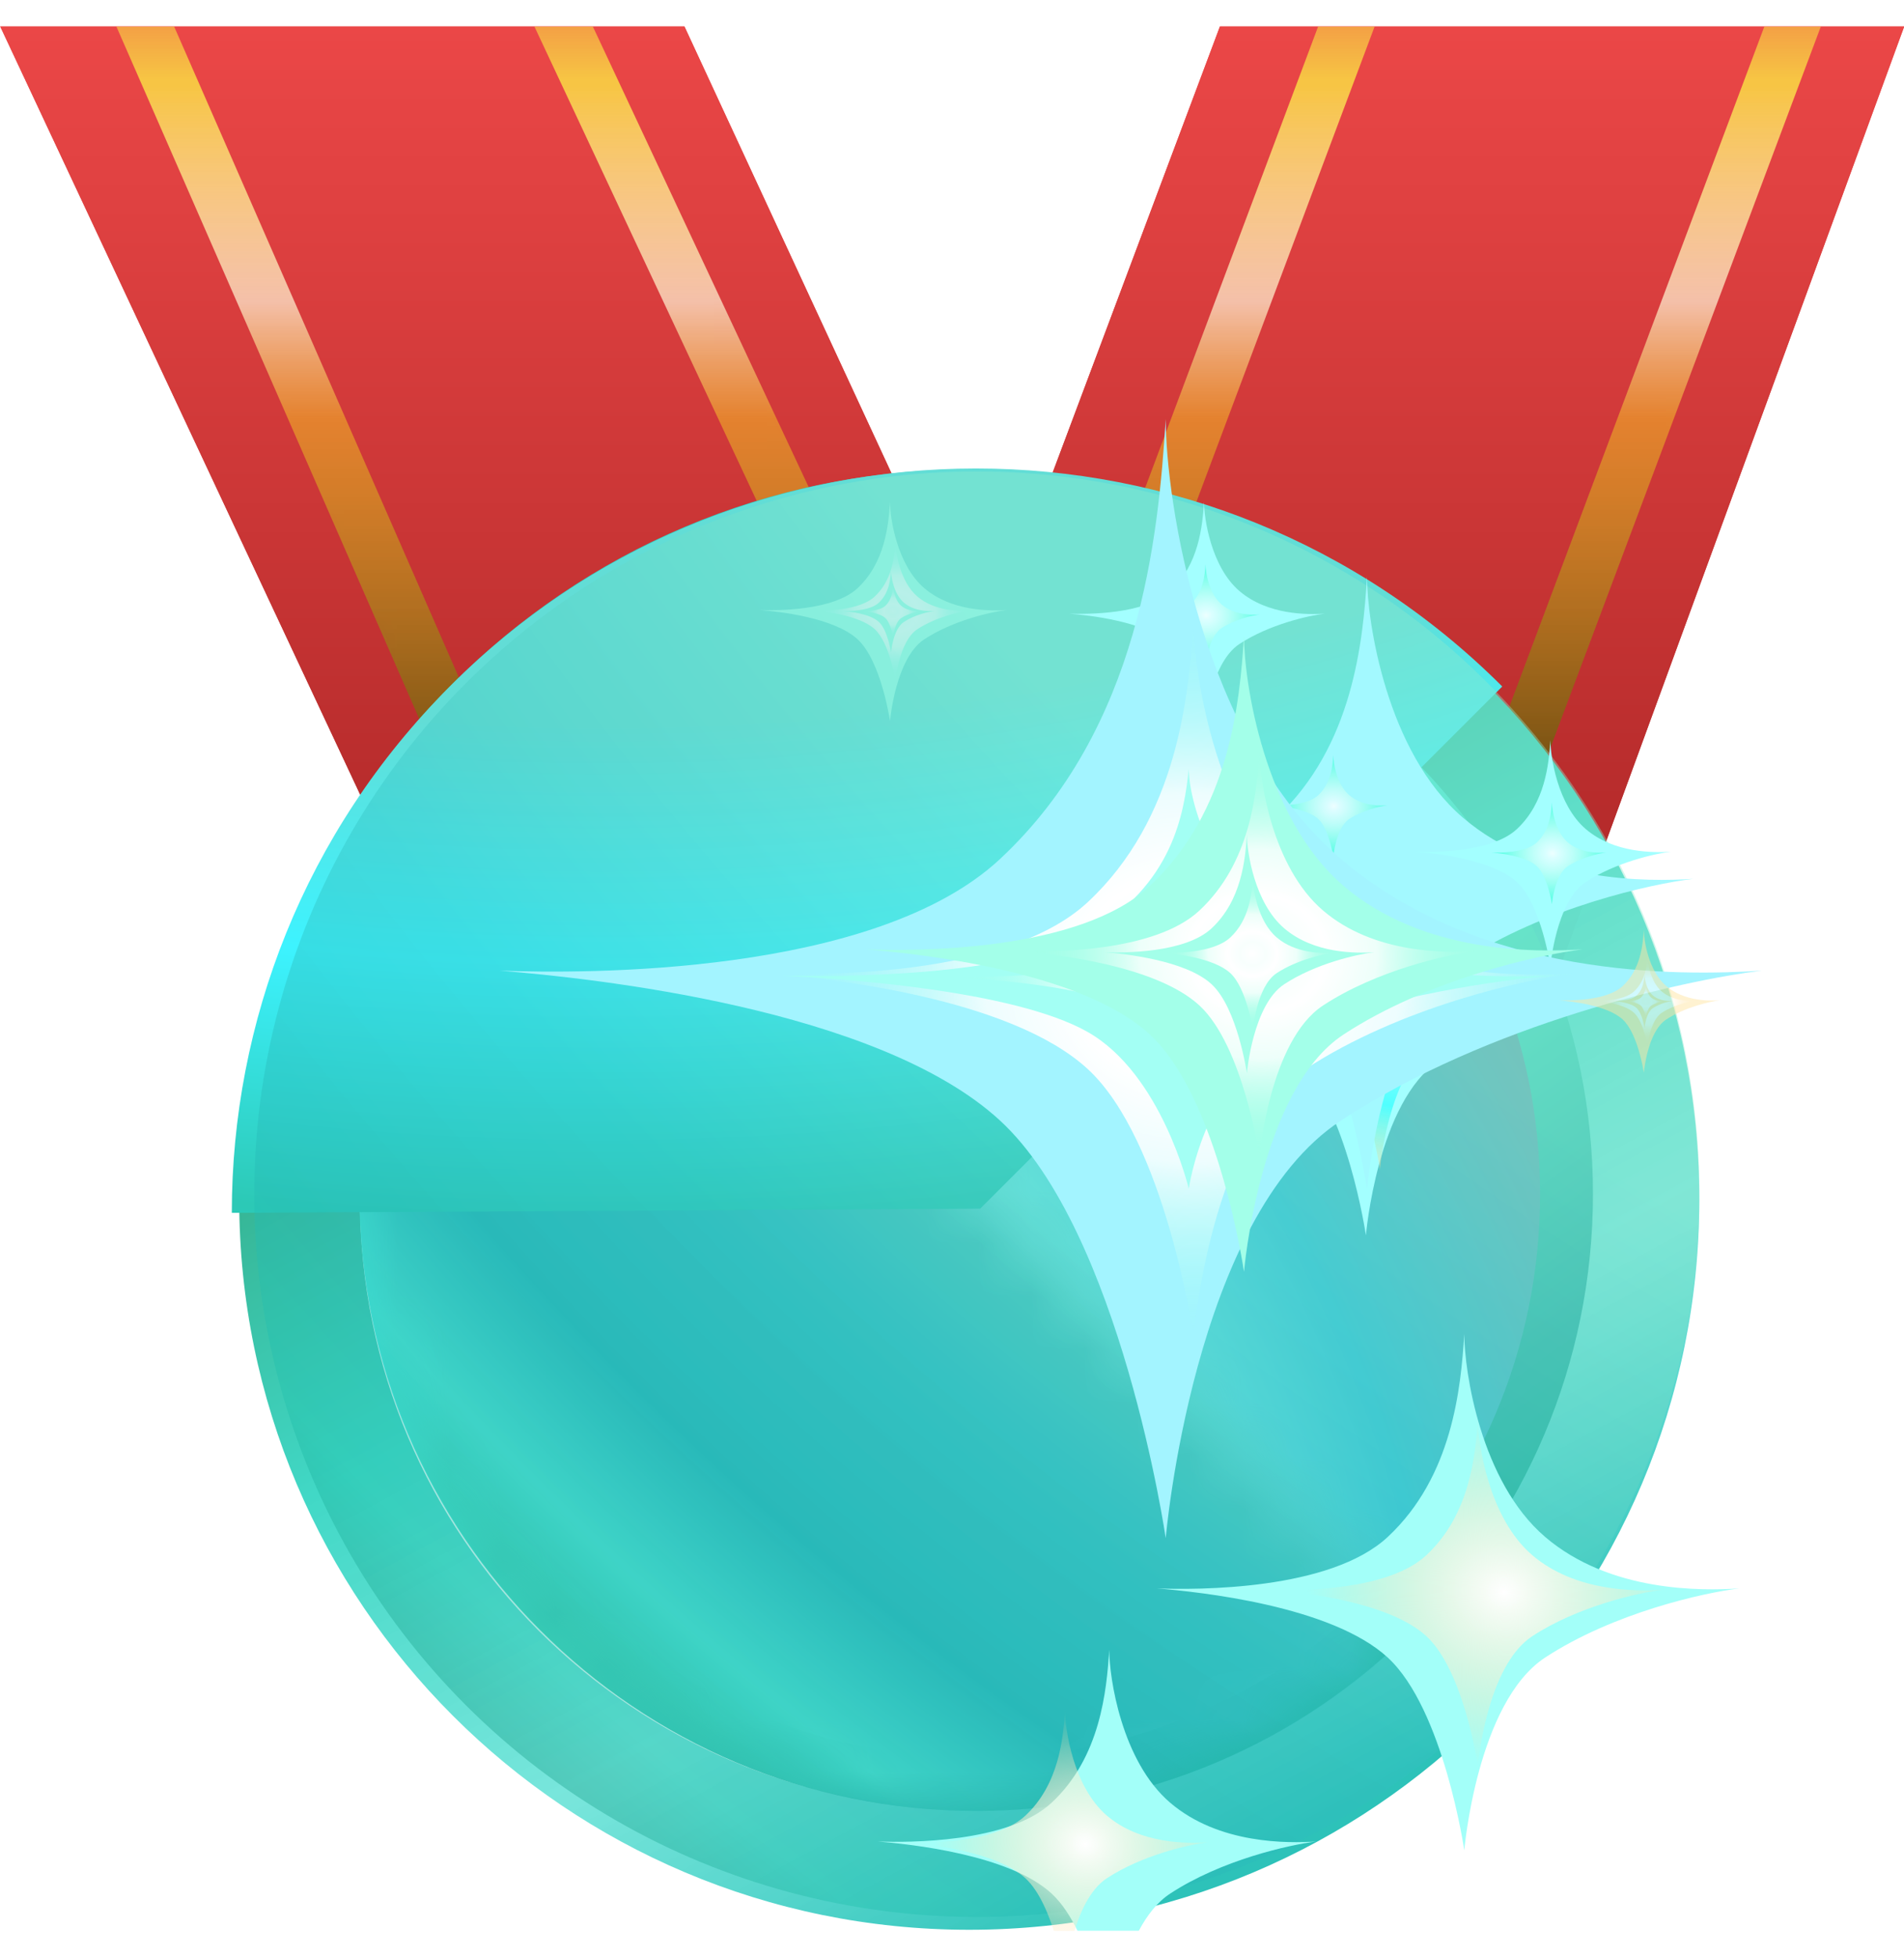 <svg width="36" height="37" viewBox="0 0 36 37" fill="none" xmlns="http://www.w3.org/2000/svg">
<g clip-path="url(#clip0)">
<path d="M16.316 18.5L23.066 0.5H36.004L27.566 23.562L16.316 18.5Z" fill="url(#paint0_linear)"/>
<path d="M16.316 18.5L23.066 0.5H36.004L27.566 23.562L16.316 18.5Z" fill="url(#paint1_linear)"/>
<mask id="mask0" mask-type="alpha" maskUnits="userSpaceOnUse" x="16" y="0" width="21" height="22">
<path d="M16.316 18.5L23.066 0.5H36.004L28.129 21.312L16.316 18.5Z" fill="url(#paint2_linear)"/>
<path d="M16.316 18.5L23.066 0.5H36.004L28.129 21.312L16.316 18.5Z" fill="url(#paint3_linear)"/>
</mask>
<g mask="url(#mask0)">
<path d="M19.129 17.375L25.879 -0.625H34.316L27.566 17.375H19.129Z" stroke="url(#paint4_linear)"/>
</g>
<path d="M8.441 18.5L0.004 0.5H12.941L23.629 23.562L8.441 18.5Z" fill="url(#paint5_linear)"/>
<path d="M8.441 18.5L0.004 0.5H12.941L23.629 23.562L8.441 18.5Z" fill="url(#paint6_linear)"/>
<mask id="mask1" mask-type="alpha" maskUnits="userSpaceOnUse" x="0" y="0" width="22" height="22">
<path d="M9.566 18.5L0.004 0.5H12.941L21.379 21.312L9.566 18.5Z" fill="url(#paint7_linear)"/>
<path d="M9.566 18.5L0.004 0.5H12.941L21.379 21.312L9.566 18.5Z" fill="url(#paint8_linear)"/>
</mask>
<g mask="url(#mask1)">
<path d="M10.129 17.375L2.254 -0.625H10.129L18.566 17.375H10.129Z" stroke="url(#paint9_linear)"/>
</g>
<path fill-rule="evenodd" clip-rule="evenodd" d="M32.13 22.676C32.13 30.299 25.95 36.479 18.326 36.479C10.703 36.479 4.523 30.299 4.523 22.676C4.523 15.053 10.703 8.873 18.326 8.873C25.95 8.873 32.13 15.053 32.13 22.676ZM18.326 34.196C24.689 34.196 29.846 29.038 29.846 22.676C29.846 16.314 24.689 11.156 18.326 11.156C11.964 11.156 6.807 16.314 6.807 22.676C6.807 29.038 11.964 34.196 18.326 34.196Z" fill="url(#paint10_linear)"/>
<path d="M29.619 22.571C29.619 28.735 24.622 33.732 18.458 33.732C12.294 33.732 7.297 28.735 7.297 22.571C7.297 16.407 12.294 11.409 18.458 11.409C24.622 11.409 29.619 16.407 29.619 22.571Z" fill="url(#paint11_radial)" stroke="url(#paint12_linear)"/>
<mask id="mask2" mask-type="alpha" maskUnits="userSpaceOnUse" x="6" y="14" width="21" height="21">
<path d="M10.226 14.328L26.718 30.819C22.164 35.373 14.78 35.373 10.226 30.819C5.672 26.265 5.672 18.881 10.226 14.328Z" fill="url(#paint13_linear)"/>
</mask>
<g mask="url(#mask2)">
<circle cx="18.472" cy="22.573" r="11.661" transform="rotate(-45 18.472 22.573)" fill="url(#paint14_radial)"/>
</g>
<g style="mix-blend-mode:soft-light">
<path d="M28.404 12.977L18.454 22.927L18.532 22.848L4.383 22.927C4.383 19.326 5.757 15.725 8.504 12.977C13.999 7.482 22.909 7.482 28.404 12.977Z" fill="url(#paint15_radial)"/>
</g>
<g style="mix-blend-mode:multiply" opacity="0.4">
<circle cx="18.47" cy="22.575" r="13.662" transform="rotate(-45 18.47 22.575)" fill="url(#paint16_radial)"/>
</g>
<g filter="url(#filter0_f)">
<path d="M24.515 17.984C25.624 16.951 25.767 15.439 25.826 14.506C25.826 15.136 26.103 17.036 27.212 17.984C28.321 18.931 29.892 18.908 30.538 18.866C29.917 18.942 28.381 19.284 27.212 20.05C26.042 20.817 25.826 23.352 25.826 23.352C25.826 23.352 25.473 20.932 24.515 20.05C23.548 19.16 21.281 18.925 20.559 18.866C21.231 18.891 23.525 18.906 24.515 17.984Z" fill="#A3FFFF"/>
</g>
<g style="mix-blend-mode:multiply" opacity="0.8">
<path d="M25.152 18.251C25.948 17.509 26.05 16.424 26.092 15.755C26.092 16.207 26.291 17.571 27.087 18.251C27.883 18.931 29.01 18.914 29.474 18.884C29.028 18.938 27.926 19.184 27.087 19.734C26.248 20.283 26.092 22.103 26.092 22.103C26.092 22.103 25.839 20.367 25.152 19.734C24.458 19.095 22.831 18.926 22.312 18.884C22.795 18.902 24.441 18.913 25.152 18.251Z" fill="url(#paint17_radial)"/>
</g>
<g filter="url(#filter1_f)">
<path d="M24.132 15.458C25.584 14.105 25.77 12.126 25.847 10.906C25.847 11.73 26.21 14.218 27.662 15.458C29.113 16.698 31.169 16.667 32.016 16.613C31.202 16.711 29.192 17.16 27.662 18.163C26.131 19.166 25.847 22.484 25.847 22.484C25.847 22.484 25.386 19.317 24.132 18.163C22.867 16.997 19.899 16.689 18.953 16.613C19.833 16.645 22.836 16.665 24.132 15.458Z" fill="#A3F9FF"/>
</g>
<path opacity="0.8" d="M24.925 15.032C25.166 14.807 25.197 14.478 25.21 14.275C25.21 14.412 25.27 14.826 25.512 15.032C25.753 15.238 26.095 15.233 26.235 15.224C26.1 15.24 25.766 15.315 25.512 15.481C25.257 15.648 25.21 16.2 25.21 16.2C25.21 16.2 25.133 15.673 24.925 15.481C24.715 15.288 24.222 15.236 24.064 15.224C24.211 15.229 24.71 15.233 24.925 15.032Z" fill="url(#paint18_radial)"/>
<g filter="url(#filter2_f)">
<path d="M28.68 15.673C29.216 15.173 29.285 14.442 29.314 13.991C29.314 14.296 29.448 15.215 29.984 15.673C30.52 16.131 31.28 16.12 31.593 16.1C31.293 16.136 30.55 16.302 29.984 16.673C29.418 17.043 29.314 18.27 29.314 18.27C29.314 18.27 29.143 17.099 28.68 16.673C28.212 16.242 27.115 16.128 26.766 16.1C27.091 16.112 28.201 16.119 28.68 15.673Z" fill="#A3FFFF"/>
</g>
<path opacity="0.8" d="M29.058 15.925C29.299 15.7 29.33 15.371 29.343 15.168C29.343 15.305 29.403 15.718 29.645 15.925C29.886 16.131 30.227 16.125 30.368 16.116C30.233 16.133 29.899 16.207 29.645 16.374C29.39 16.541 29.343 17.092 29.343 17.092C29.343 17.092 29.266 16.566 29.058 16.374C28.848 16.18 28.354 16.129 28.197 16.116C28.343 16.122 28.843 16.125 29.058 15.925Z" fill="url(#paint19_radial)"/>
<g filter="url(#filter3_f)">
<path d="M22.131 11.173C22.667 10.673 22.736 9.942 22.765 9.491C22.765 9.795 22.899 10.715 23.435 11.173C23.972 11.631 24.732 11.62 25.044 11.6C24.744 11.636 24.001 11.802 23.435 12.173C22.869 12.543 22.765 13.77 22.765 13.77C22.765 13.77 22.594 12.599 22.131 12.173C21.663 11.742 20.566 11.628 20.217 11.6C20.542 11.612 21.652 11.619 22.131 11.173Z" fill="#A3FFFF"/>
</g>
<path opacity="0.8" d="M22.509 11.425C22.75 11.2 22.781 10.871 22.794 10.668C22.794 10.805 22.854 11.218 23.096 11.425C23.337 11.631 23.678 11.626 23.819 11.616C23.684 11.633 23.35 11.707 23.096 11.874C22.841 12.041 22.794 12.592 22.794 12.592C22.794 12.592 22.717 12.066 22.509 11.874C22.299 11.68 21.806 11.629 21.648 11.616C21.795 11.622 22.294 11.625 22.509 11.425Z" fill="url(#paint20_radial)"/>
<g filter="url(#filter4_f)">
<path d="M18.907 16.239C21.559 13.768 21.9 10.152 22.041 7.922C22.041 9.429 22.704 13.973 25.356 16.239C28.007 18.505 31.764 18.449 33.311 18.348C31.824 18.529 28.152 19.349 25.356 21.181C22.559 23.013 22.041 29.076 22.041 29.076C22.041 29.076 21.197 23.29 18.907 21.181C16.595 19.052 11.173 18.489 9.445 18.348C11.052 18.409 16.54 18.445 18.907 16.239Z" fill="#A3F4FF"/>
</g>
<g style="mix-blend-mode:screen">
<path d="M20.567 17.053C22.26 15.476 22.478 13.167 22.567 11.743C22.567 12.705 22.991 15.607 24.684 17.053C26.377 18.5 28.776 18.464 29.763 18.4C28.814 18.515 26.469 19.039 24.684 20.209C22.898 21.378 22.567 25.249 22.567 25.249C22.567 25.249 22.029 21.555 20.567 20.209C19.09 18.849 15.629 18.49 14.525 18.4C15.552 18.439 19.055 18.462 20.567 17.053Z" fill="url(#paint21_radial)"/>
</g>
<g filter="url(#filter5_f)">
<path d="M20.564 17.651C22.183 16.724 22.391 15.366 22.477 14.529C22.477 15.095 22.882 16.8 24.501 17.651C26.12 18.502 28.413 18.481 29.358 18.443C28.45 18.511 26.208 18.819 24.501 19.507C22.793 20.195 22.477 22.471 22.477 22.471C22.477 22.471 21.962 20.299 20.564 19.507C19.152 18.707 15.842 18.496 14.787 18.443C15.768 18.466 19.118 18.48 20.564 17.651Z" fill="#A3FFF4"/>
</g>
<g style="mix-blend-mode:screen">
<path d="M21.575 17.958C22.609 17.365 22.742 16.498 22.797 15.964C22.797 16.325 23.055 17.414 24.089 17.958C25.122 18.501 26.587 18.487 27.19 18.463C26.61 18.507 25.179 18.703 24.089 19.142C22.999 19.581 22.797 21.035 22.797 21.035C22.797 21.035 22.468 19.648 21.575 19.142C20.674 18.632 18.56 18.497 17.887 18.463C18.513 18.478 20.652 18.486 21.575 17.958Z" fill="url(#paint22_radial)"/>
</g>
<g filter="url(#filter6_f)">
<path d="M21.74 16.747C23.247 15.343 23.441 13.288 23.521 12.021C23.521 12.877 23.897 15.459 25.404 16.747C26.911 18.035 29.046 18.003 29.925 17.946C29.08 18.048 26.993 18.514 25.404 19.555C23.815 20.596 23.521 24.041 23.521 24.041C23.521 24.041 23.041 20.754 21.74 19.555C20.426 18.345 17.345 18.026 16.363 17.946C17.276 17.98 20.395 18.001 21.74 16.747Z" fill="#A3FFE9"/>
</g>
<g style="mix-blend-mode:screen">
<path d="M22.677 17.213C23.639 16.317 23.763 15.005 23.814 14.196C23.814 14.742 24.055 16.391 25.017 17.213C25.979 18.035 27.342 18.015 27.903 17.978C27.363 18.044 26.031 18.341 25.017 19.006C24.002 19.671 23.814 21.87 23.814 21.87C23.814 21.87 23.508 19.771 22.677 19.006C21.838 18.233 19.871 18.029 19.244 17.978C19.827 18 21.818 18.014 22.677 17.213Z" fill="url(#paint23_radial)"/>
</g>
<g filter="url(#filter7_f)">
<path d="M22.907 17.55C23.473 17.023 23.546 16.251 23.576 15.775C23.576 16.097 23.717 17.066 24.283 17.55C24.849 18.033 25.65 18.021 25.98 18C25.663 18.038 24.88 18.213 24.283 18.604C23.686 18.995 23.576 20.288 23.576 20.288C23.576 20.288 23.396 19.054 22.907 18.604C22.414 18.15 21.257 18.03 20.889 18C21.232 18.013 22.402 18.02 22.907 17.55Z" fill="#A3FFE9"/>
</g>
<g style="mix-blend-mode:screen">
<path d="M23.262 17.721C23.623 17.385 23.669 16.892 23.688 16.589C23.688 16.794 23.779 17.413 24.14 17.721C24.501 18.03 25.013 18.023 25.224 18.009C25.021 18.033 24.521 18.145 24.14 18.395C23.759 18.644 23.688 19.47 23.688 19.47C23.688 19.47 23.573 18.682 23.262 18.395C22.947 18.105 22.208 18.028 21.973 18.009C22.192 18.017 22.939 18.022 23.262 17.721Z" fill="url(#paint24_radial)"/>
</g>
<g opacity="0.5">
<g filter="url(#filter8_f)">
<path d="M30.681 18.64C31.02 18.324 31.063 17.862 31.081 17.577C31.081 17.77 31.166 18.35 31.505 18.64C31.843 18.929 32.323 18.922 32.52 18.909C32.331 18.932 31.862 19.037 31.505 19.271C31.147 19.505 31.081 20.279 31.081 20.279C31.081 20.279 30.973 19.54 30.681 19.271C30.386 18.999 29.693 18.927 29.473 18.909C29.678 18.917 30.379 18.921 30.681 18.64Z" fill="#FFE5A3"/>
</g>
<g style="mix-blend-mode:screen">
<path d="M30.895 18.742C31.111 18.541 31.139 18.246 31.15 18.064C31.15 18.187 31.204 18.558 31.42 18.742C31.637 18.927 31.943 18.922 32.069 18.914C31.948 18.929 31.648 18.996 31.42 19.145C31.192 19.295 31.15 19.789 31.15 19.789C31.15 19.789 31.081 19.317 30.895 19.145C30.706 18.972 30.264 18.926 30.123 18.914C30.254 18.919 30.701 18.922 30.895 18.742Z" fill="url(#paint25_radial)"/>
</g>
<g filter="url(#filter9_f)">
<path d="M30.944 18.818C31.071 18.7 31.087 18.527 31.094 18.42C31.094 18.492 31.126 18.71 31.253 18.818C31.38 18.927 31.56 18.924 31.634 18.92C31.563 18.928 31.387 18.968 31.253 19.055C31.119 19.143 31.094 19.434 31.094 19.434C31.094 19.434 31.054 19.157 30.944 19.055C30.833 18.953 30.573 18.926 30.49 18.92C30.567 18.922 30.83 18.924 30.944 18.818Z" fill="#FFE5A3"/>
</g>
<g style="mix-blend-mode:screen">
<path d="M31.024 18.859C31.105 18.783 31.116 18.672 31.12 18.604C31.12 18.65 31.14 18.789 31.221 18.859C31.303 18.928 31.418 18.926 31.465 18.923C31.419 18.929 31.307 18.954 31.221 19.01C31.136 19.066 31.12 19.252 31.12 19.252C31.12 19.252 31.094 19.075 31.024 19.01C30.953 18.945 30.787 18.927 30.734 18.923C30.784 18.925 30.952 18.926 31.024 18.859Z" fill="url(#paint26_radial)"/>
</g>
</g>
<g opacity="0.5">
<g filter="url(#filter10_f)">
<path d="M16.215 11.118C16.733 10.634 16.8 9.927 16.828 9.491C16.828 9.786 16.957 10.675 17.476 11.118C17.995 11.561 18.73 11.55 19.033 11.531C18.742 11.566 18.023 11.726 17.476 12.085C16.929 12.443 16.828 13.63 16.828 13.63C16.828 13.63 16.663 12.498 16.215 12.085C15.762 11.668 14.701 11.558 14.363 11.531C14.678 11.542 15.751 11.55 16.215 11.118Z" fill="#A3FFE9"/>
</g>
<g style="mix-blend-mode:screen">
<path d="M16.539 11.276C16.871 10.968 16.913 10.516 16.931 10.237C16.931 10.425 17.014 10.993 17.345 11.276C17.676 11.559 18.145 11.552 18.339 11.54C18.153 11.562 17.694 11.665 17.345 11.894C16.996 12.123 16.931 12.88 16.931 12.88C16.931 12.88 16.826 12.157 16.539 11.894C16.251 11.628 15.573 11.557 15.357 11.54C15.558 11.547 16.244 11.552 16.539 11.276Z" fill="url(#paint27_radial)"/>
</g>
<g filter="url(#filter11_f)">
<path d="M16.617 11.393C16.812 11.211 16.837 10.946 16.847 10.782C16.847 10.893 16.896 11.226 17.091 11.393C17.285 11.559 17.561 11.555 17.675 11.548C17.566 11.561 17.296 11.621 17.091 11.756C16.885 11.89 16.847 12.336 16.847 12.336C16.847 12.336 16.785 11.911 16.617 11.756C16.447 11.599 16.049 11.558 15.922 11.548C16.04 11.552 16.443 11.555 16.617 11.393Z" fill="#A3FFE9"/>
</g>
<g style="mix-blend-mode:screen">
<path d="M16.739 11.452C16.863 11.336 16.879 11.166 16.886 11.062C16.886 11.132 16.917 11.345 17.041 11.452C17.166 11.558 17.342 11.555 17.414 11.55C17.345 11.559 17.172 11.597 17.041 11.683C16.91 11.769 16.886 12.054 16.886 12.054C16.886 12.054 16.846 11.782 16.739 11.683C16.63 11.584 16.376 11.557 16.295 11.55C16.37 11.553 16.628 11.555 16.739 11.452Z" fill="url(#paint28_radial)"/>
</g>
</g>
<g filter="url(#filter12_f)">
<path d="M19.884 34.077C20.806 33.218 20.924 31.962 20.973 31.186C20.973 31.71 21.204 33.289 22.125 34.077C23.047 34.865 24.353 34.845 24.89 34.81C24.374 34.873 23.097 35.158 22.125 35.795C21.154 36.431 20.973 38.538 20.973 38.538C20.973 38.538 20.68 36.528 19.884 35.795C19.081 35.054 17.196 34.859 16.596 34.81C17.154 34.831 19.061 34.844 19.884 34.077Z" fill="#A3FFF9"/>
</g>
<g style="mix-blend-mode:screen">
<path d="M19.387 34.322C20.021 33.731 20.103 32.865 20.137 32.332C20.137 32.693 20.295 33.78 20.93 34.322C21.564 34.864 22.463 34.85 22.833 34.826C22.477 34.87 21.599 35.066 20.93 35.504C20.261 35.942 20.137 37.393 20.137 37.393C20.137 37.393 19.935 36.009 19.387 35.504C18.834 34.995 17.536 34.86 17.123 34.826C17.508 34.841 18.82 34.85 19.387 34.322Z" fill="url(#paint29_radial)"/>
</g>
<g filter="url(#filter13_f)">
<path d="M26.239 29.053C27.463 27.913 27.621 26.244 27.686 25.215C27.686 25.91 27.991 28.007 29.215 29.053C30.439 30.099 32.172 30.073 32.886 30.026C32.2 30.11 30.506 30.488 29.215 31.333C27.925 32.179 27.686 34.977 27.686 34.977C27.686 34.977 27.296 32.307 26.239 31.333C25.172 30.351 22.67 30.091 21.873 30.026C22.615 30.054 25.147 30.071 26.239 29.053Z" fill="#A3FFF9"/>
</g>
<g style="mix-blend-mode:screen">
<path d="M26.97 29.397C27.793 28.631 27.899 27.509 27.943 26.817C27.943 27.285 28.148 28.694 28.971 29.397C29.794 30.1 30.959 30.083 31.439 30.052C30.977 30.108 29.838 30.362 28.971 30.93C28.103 31.499 27.943 33.38 27.943 33.38C27.943 33.38 27.681 31.585 26.97 30.93C26.253 30.27 24.571 30.095 24.035 30.052C24.534 30.07 26.236 30.082 26.97 29.397Z" fill="url(#paint30_radial)"/>
</g>
</g>
<defs>
<filter id="filter0_f" x="18.559" y="12.506" width="13.98" height="12.846" filterUnits="userSpaceOnUse" color-interpolation-filters="sRGB">
<feFlood flood-opacity="0" result="BackgroundImageFix"/>
<feBlend mode="normal" in="SourceGraphic" in2="BackgroundImageFix" result="shape"/>
<feGaussianBlur stdDeviation="1" result="effect1_foregroundBlur"/>
</filter>
<filter id="filter1_f" x="13.953" y="5.906" width="23.063" height="21.578" filterUnits="userSpaceOnUse" color-interpolation-filters="sRGB">
<feFlood flood-opacity="0" result="BackgroundImageFix"/>
<feBlend mode="normal" in="SourceGraphic" in2="BackgroundImageFix" result="shape"/>
<feGaussianBlur stdDeviation="2.5" result="effect1_foregroundBlur"/>
</filter>
<filter id="filter2_f" x="21.766" y="8.991" width="14.828" height="14.279" filterUnits="userSpaceOnUse" color-interpolation-filters="sRGB">
<feFlood flood-opacity="0" result="BackgroundImageFix"/>
<feBlend mode="normal" in="SourceGraphic" in2="BackgroundImageFix" result="shape"/>
<feGaussianBlur stdDeviation="2.5" result="effect1_foregroundBlur"/>
</filter>
<filter id="filter3_f" x="15.217" y="4.491" width="14.828" height="14.279" filterUnits="userSpaceOnUse" color-interpolation-filters="sRGB">
<feFlood flood-opacity="0" result="BackgroundImageFix"/>
<feBlend mode="normal" in="SourceGraphic" in2="BackgroundImageFix" result="shape"/>
<feGaussianBlur stdDeviation="2.5" result="effect1_foregroundBlur"/>
</filter>
<filter id="filter4_f" x="4.445" y="2.922" width="33.865" height="31.154" filterUnits="userSpaceOnUse" color-interpolation-filters="sRGB">
<feFlood flood-opacity="0" result="BackgroundImageFix"/>
<feBlend mode="normal" in="SourceGraphic" in2="BackgroundImageFix" result="shape"/>
<feGaussianBlur stdDeviation="2.5" result="effect1_foregroundBlur"/>
</filter>
<filter id="filter5_f" x="9.787" y="9.529" width="24.57" height="17.942" filterUnits="userSpaceOnUse" color-interpolation-filters="sRGB">
<feFlood flood-opacity="0" result="BackgroundImageFix"/>
<feBlend mode="normal" in="SourceGraphic" in2="BackgroundImageFix" result="shape"/>
<feGaussianBlur stdDeviation="2.5" result="effect1_foregroundBlur"/>
</filter>
<filter id="filter6_f" x="11.363" y="7.021" width="23.561" height="22.02" filterUnits="userSpaceOnUse" color-interpolation-filters="sRGB">
<feFlood flood-opacity="0" result="BackgroundImageFix"/>
<feBlend mode="normal" in="SourceGraphic" in2="BackgroundImageFix" result="shape"/>
<feGaussianBlur stdDeviation="2.5" result="effect1_foregroundBlur"/>
</filter>
<filter id="filter7_f" x="15.889" y="10.775" width="15.091" height="14.513" filterUnits="userSpaceOnUse" color-interpolation-filters="sRGB">
<feFlood flood-opacity="0" result="BackgroundImageFix"/>
<feBlend mode="normal" in="SourceGraphic" in2="BackgroundImageFix" result="shape"/>
<feGaussianBlur stdDeviation="2.5" result="effect1_foregroundBlur"/>
</filter>
<filter id="filter8_f" x="24.473" y="12.577" width="13.048" height="12.701" filterUnits="userSpaceOnUse" color-interpolation-filters="sRGB">
<feFlood flood-opacity="0" result="BackgroundImageFix"/>
<feBlend mode="normal" in="SourceGraphic" in2="BackgroundImageFix" result="shape"/>
<feGaussianBlur stdDeviation="2.5" result="effect1_foregroundBlur"/>
</filter>
<filter id="filter9_f" x="25.49" y="13.42" width="11.144" height="11.014" filterUnits="userSpaceOnUse" color-interpolation-filters="sRGB">
<feFlood flood-opacity="0" result="BackgroundImageFix"/>
<feBlend mode="normal" in="SourceGraphic" in2="BackgroundImageFix" result="shape"/>
<feGaussianBlur stdDeviation="2.5" result="effect1_foregroundBlur"/>
</filter>
<filter id="filter10_f" x="9.363" y="4.491" width="14.669" height="14.139" filterUnits="userSpaceOnUse" color-interpolation-filters="sRGB">
<feFlood flood-opacity="0" result="BackgroundImageFix"/>
<feBlend mode="normal" in="SourceGraphic" in2="BackgroundImageFix" result="shape"/>
<feGaussianBlur stdDeviation="2.5" result="effect1_foregroundBlur"/>
</filter>
<filter id="filter11_f" x="10.922" y="5.782" width="11.753" height="11.554" filterUnits="userSpaceOnUse" color-interpolation-filters="sRGB">
<feFlood flood-opacity="0" result="BackgroundImageFix"/>
<feBlend mode="normal" in="SourceGraphic" in2="BackgroundImageFix" result="shape"/>
<feGaussianBlur stdDeviation="2.5" result="effect1_foregroundBlur"/>
</filter>
<filter id="filter12_f" x="11.596" y="26.186" width="18.294" height="17.352" filterUnits="userSpaceOnUse" color-interpolation-filters="sRGB">
<feFlood flood-opacity="0" result="BackgroundImageFix"/>
<feBlend mode="normal" in="SourceGraphic" in2="BackgroundImageFix" result="shape"/>
<feGaussianBlur stdDeviation="2.5" result="effect1_foregroundBlur"/>
</filter>
<filter id="filter13_f" x="16.873" y="20.215" width="21.013" height="19.762" filterUnits="userSpaceOnUse" color-interpolation-filters="sRGB">
<feFlood flood-opacity="0" result="BackgroundImageFix"/>
<feBlend mode="normal" in="SourceGraphic" in2="BackgroundImageFix" result="shape"/>
<feGaussianBlur stdDeviation="2.5" result="effect1_foregroundBlur"/>
</filter>
<linearGradient id="paint0_linear" x1="18.285" y1="0.5" x2="18.285" y2="18.5" gradientUnits="userSpaceOnUse">
<stop stop-color="#EB4747"/>
<stop offset="1" stop-color="#AC2626"/>
</linearGradient>
<linearGradient id="paint1_linear" x1="18.285" y1="0.5" x2="18.285" y2="18.5" gradientUnits="userSpaceOnUse">
<stop stop-color="#EB4747"/>
<stop offset="1" stop-color="#AC2626"/>
</linearGradient>
<linearGradient id="paint2_linear" x1="18.285" y1="0.5" x2="18.285" y2="18.5" gradientUnits="userSpaceOnUse">
<stop stop-color="#EB4747"/>
<stop offset="1" stop-color="#AC2626"/>
</linearGradient>
<linearGradient id="paint3_linear" x1="18.285" y1="0.5" x2="18.285" y2="18.5" gradientUnits="userSpaceOnUse">
<stop stop-color="#EB4747"/>
<stop offset="1" stop-color="#AC2626"/>
</linearGradient>
<linearGradient id="paint4_linear" x1="18.848" y1="1.625" x2="18.848" y2="17.375" gradientUnits="userSpaceOnUse">
<stop stop-color="#F7C544"/>
<stop offset="0.259" stop-color="#FFF3D3" stop-opacity="0.72"/>
<stop offset="0.4" stop-color="#F3B926" stop-opacity="0.568"/>
<stop offset="0.926" stop-color="#4E3B0A"/>
</linearGradient>
<linearGradient id="paint5_linear" x1="-4.777" y1="0.5" x2="-4.777" y2="18.5" gradientUnits="userSpaceOnUse">
<stop stop-color="#EB4747"/>
<stop offset="1" stop-color="#AC2626"/>
</linearGradient>
<linearGradient id="paint6_linear" x1="-4.777" y1="0.5" x2="-4.777" y2="18.5" gradientUnits="userSpaceOnUse">
<stop stop-color="#EB4747"/>
<stop offset="1" stop-color="#AC2626"/>
</linearGradient>
<linearGradient id="paint7_linear" x1="-4.777" y1="0.5" x2="-4.777" y2="18.5" gradientUnits="userSpaceOnUse">
<stop stop-color="#EB4747"/>
<stop offset="1" stop-color="#AC2626"/>
</linearGradient>
<linearGradient id="paint8_linear" x1="-4.777" y1="0.5" x2="-4.777" y2="18.5" gradientUnits="userSpaceOnUse">
<stop stop-color="#EB4747"/>
<stop offset="1" stop-color="#AC2626"/>
</linearGradient>
<linearGradient id="paint9_linear" x1="-4.777" y1="1.625" x2="-4.777" y2="17.375" gradientUnits="userSpaceOnUse">
<stop stop-color="#F7C544"/>
<stop offset="0.259" stop-color="#FFF3D3" stop-opacity="0.72"/>
<stop offset="0.4" stop-color="#F3B926" stop-opacity="0.568"/>
<stop offset="0.926" stop-color="#4E3B0A"/>
</linearGradient>
<linearGradient id="paint10_linear" x1="12.885" y1="10.737" x2="25.444" y2="34.142" gradientUnits="userSpaceOnUse">
<stop stop-color="#37D2C8"/>
<stop offset="0.186" stop-color="#33AB87"/>
<stop offset="0.457" stop-color="#41D8C6"/>
<stop offset="0.733" stop-color="#6AE3D8" stop-opacity="0.9"/>
<stop offset="1" stop-color="#2DC2B9"/>
</linearGradient>
<radialGradient id="paint11_radial" cx="0" cy="0" r="1" gradientUnits="userSpaceOnUse" gradientTransform="translate(0.966 36.175) rotate(-38.956) scale(39.156)">
<stop stop-color="#29C6C6"/>
<stop offset="0.572" stop-color="#75EEE7"/>
<stop offset="0.686" stop-color="#30C4D8"/>
<stop offset="0.868" stop-color="#72A4A7"/>
</radialGradient>
<linearGradient id="paint12_linear" x1="15.168" y1="11.879" x2="28.297" y2="30.146" gradientUnits="userSpaceOnUse">
<stop stop-color="#42E1C4"/>
<stop offset="0.285" stop-color="#49F1E6"/>
<stop offset="0.572" stop-color="#4FDEC5"/>
<stop offset="0.858" stop-color="#2BB0A8"/>
<stop offset="1" stop-color="#17B195"/>
</linearGradient>
<linearGradient id="paint13_linear" x1="29.008" y1="14.786" x2="8.852" y2="32.193" gradientUnits="userSpaceOnUse">
<stop stop-color="#B17C2D"/>
<stop offset="0.426" stop-color="#DEB287"/>
<stop offset="0.644" stop-color="#FFE2CC"/>
<stop offset="0.885" stop-color="#C6793B"/>
<stop offset="1" stop-color="#4E2210"/>
</linearGradient>
<radialGradient id="paint14_radial" cx="0" cy="0" r="1" gradientUnits="userSpaceOnUse" gradientTransform="translate(69.322 20.283) rotate(177.158) scale(64.671)">
<stop offset="0.686" stop-color="#7FD7BD"/>
<stop offset="0.834" stop-color="#34C1C1"/>
<stop offset="0.899" stop-color="#27B8B8"/>
<stop offset="0.94" stop-color="#4FE5D3"/>
<stop offset="0.975" stop-color="#37BDA5"/>
</radialGradient>
<radialGradient id="paint15_radial" cx="0" cy="0" r="1" gradientUnits="userSpaceOnUse" gradientTransform="translate(12.107 -33.979) rotate(86.633) scale(65.947)">
<stop offset="0.723" stop-color="#62DDD6"/>
<stop offset="0.79" stop-color="#3DF3FF"/>
<stop offset="0.863" stop-color="#2CC9B6"/>
<stop offset="0.948" stop-color="#1BDBD0"/>
<stop offset="1" stop-color="#B40EB7"/>
</radialGradient>
<radialGradient id="paint16_radial" cx="0" cy="0" r="1" gradientUnits="userSpaceOnUse" gradientTransform="translate(78.046 19.892) rotate(177.158) scale(75.77)">
<stop offset="0.686" stop-color="#8DE9CD"/>
<stop offset="0.834" stop-color="#34C1C1"/>
<stop offset="0.899" stop-color="#27B8B8"/>
<stop offset="0.94" stop-color="#20C0AC"/>
<stop offset="0.975" stop-color="#168D77"/>
</radialGradient>
<radialGradient id="paint17_radial" cx="0" cy="0" r="1" gradientUnits="userSpaceOnUse" gradientTransform="translate(26.574 18.929) rotate(102.101) scale(3.246 3.662)">
<stop stop-color="white"/>
<stop offset="0.613" stop-color="#18FFFF" stop-opacity="0.746"/>
<stop offset="0.988" stop-color="#FFDE9D" stop-opacity="0.54"/>
</radialGradient>
<radialGradient id="paint18_radial" cx="0" cy="0" r="1" gradientUnits="userSpaceOnUse" gradientTransform="translate(25.219 15.238) rotate(94.091) scale(0.965 1.088)">
<stop stop-color="white"/>
<stop offset="0.108" stop-color="white" stop-opacity="0.746"/>
<stop offset="0.988" stop-color="#3BFFDC"/>
</radialGradient>
<radialGradient id="paint19_radial" cx="0" cy="0" r="1" gradientUnits="userSpaceOnUse" gradientTransform="translate(29.352 16.13) rotate(94.091) scale(0.965 1.088)">
<stop stop-color="white"/>
<stop offset="0.108" stop-color="white" stop-opacity="0.746"/>
<stop offset="0.988" stop-color="#3BFFDC"/>
</radialGradient>
<radialGradient id="paint20_radial" cx="0" cy="0" r="1" gradientUnits="userSpaceOnUse" gradientTransform="translate(22.803 11.63) rotate(94.091) scale(0.965 1.088)">
<stop stop-color="white"/>
<stop offset="0.108" stop-color="white" stop-opacity="0.746"/>
<stop offset="0.988" stop-color="#3BFFDC"/>
</radialGradient>
<radialGradient id="paint21_radial" cx="0" cy="0" r="1" gradientUnits="userSpaceOnUse" gradientTransform="translate(22.53 18.496) rotate(93.268) scale(6.764 7.631)">
<stop stop-color="white"/>
<stop offset="0.155" stop-color="white" stop-opacity="0.92"/>
<stop offset="0.29" stop-color="white"/>
<stop offset="0.514" stop-color="#FFFFFE" stop-opacity="0.81"/>
<stop offset="0.988" stop-color="#9DFFED" stop-opacity="0"/>
</radialGradient>
<radialGradient id="paint22_radial" cx="0" cy="0" r="1" gradientUnits="userSpaceOnUse" gradientTransform="translate(22.774 18.499) rotate(95.305) scale(2.546 4.647)">
<stop stop-color="white"/>
<stop offset="0.155" stop-color="white" stop-opacity="0.92"/>
<stop offset="0.29" stop-color="white"/>
<stop offset="0.514" stop-color="#FFFFFE" stop-opacity="0.81"/>
<stop offset="0.988" stop-color="#9DFFE8" stop-opacity="0"/>
</radialGradient>
<radialGradient id="paint23_radial" cx="0" cy="0" r="1" gradientUnits="userSpaceOnUse" gradientTransform="translate(23.793 18.033) rotate(93.268) scale(3.844 4.336)">
<stop stop-color="white"/>
<stop offset="0.155" stop-color="white" stop-opacity="0.92"/>
<stop offset="0.29" stop-color="white"/>
<stop offset="0.514" stop-color="#FFFFFE" stop-opacity="0.81"/>
<stop offset="0.988" stop-color="#9DFFE2" stop-opacity="0"/>
</radialGradient>
<radialGradient id="paint24_radial" cx="0" cy="0" r="1" gradientUnits="userSpaceOnUse" gradientTransform="translate(23.68 18.029) rotate(93.268) scale(1.443 1.628)">
<stop stop-color="white"/>
<stop offset="0.155" stop-color="white" stop-opacity="0.92"/>
<stop offset="0.29" stop-color="white"/>
<stop offset="0.514" stop-color="#FFFFFE" stop-opacity="0.81"/>
<stop offset="0.988" stop-color="#9DFFE2" stop-opacity="0"/>
</radialGradient>
<radialGradient id="paint25_radial" cx="0" cy="0" r="1" gradientUnits="userSpaceOnUse" gradientTransform="translate(31.145 18.927) rotate(93.268) scale(0.864 0.975)">
<stop stop-color="white"/>
<stop offset="0.155" stop-color="white" stop-opacity="0.92"/>
<stop offset="0.29" stop-color="white"/>
<stop offset="0.514" stop-color="#FFFFFE" stop-opacity="0.81"/>
<stop offset="0.988" stop-color="#FFDE9D" stop-opacity="0"/>
</radialGradient>
<radialGradient id="paint26_radial" cx="0" cy="0" r="1" gradientUnits="userSpaceOnUse" gradientTransform="translate(31.118 18.928) rotate(93.268) scale(0.324 0.366)">
<stop stop-color="white"/>
<stop offset="0.155" stop-color="white" stop-opacity="0.92"/>
<stop offset="0.29" stop-color="white"/>
<stop offset="0.514" stop-color="#FFFFFE" stop-opacity="0.81"/>
<stop offset="0.988" stop-color="#FFDE9D" stop-opacity="0"/>
</radialGradient>
<radialGradient id="paint27_radial" cx="0" cy="0" r="1" gradientUnits="userSpaceOnUse" gradientTransform="translate(16.924 11.559) rotate(93.268) scale(1.323 1.493)">
<stop stop-color="white"/>
<stop offset="0.155" stop-color="white" stop-opacity="0.92"/>
<stop offset="0.29" stop-color="white"/>
<stop offset="0.514" stop-color="#FFFFFE" stop-opacity="0.81"/>
<stop offset="0.988" stop-color="#9DFFF9" stop-opacity="0"/>
</radialGradient>
<radialGradient id="paint28_radial" cx="0" cy="0" r="1" gradientUnits="userSpaceOnUse" gradientTransform="translate(16.883 11.558) rotate(93.268) scale(0.497 0.561)">
<stop stop-color="white"/>
<stop offset="0.155" stop-color="white" stop-opacity="0.92"/>
<stop offset="0.29" stop-color="white"/>
<stop offset="0.514" stop-color="#FFFFFE" stop-opacity="0.81"/>
<stop offset="0.988" stop-color="#9DFFF9" stop-opacity="0"/>
</radialGradient>
<radialGradient id="paint29_radial" cx="0" cy="0" r="1" gradientUnits="userSpaceOnUse" gradientTransform="translate(20.52 34.862) rotate(102.101) scale(2.588 2.92)">
<stop stop-color="white"/>
<stop offset="0.988" stop-color="#FFDE9D" stop-opacity="0"/>
</radialGradient>
<radialGradient id="paint30_radial" cx="0" cy="0" r="1" gradientUnits="userSpaceOnUse" gradientTransform="translate(28.44 30.098) rotate(102.101) scale(3.356 3.786)">
<stop stop-color="white"/>
<stop offset="0.988" stop-color="#FFDE9D" stop-opacity="0"/>
</radialGradient>
<clipPath id="clip0">
<rect width="36" height="36" fill="white" transform="translate(0 0.5)"/>
</clipPath>
</defs>
</svg>
